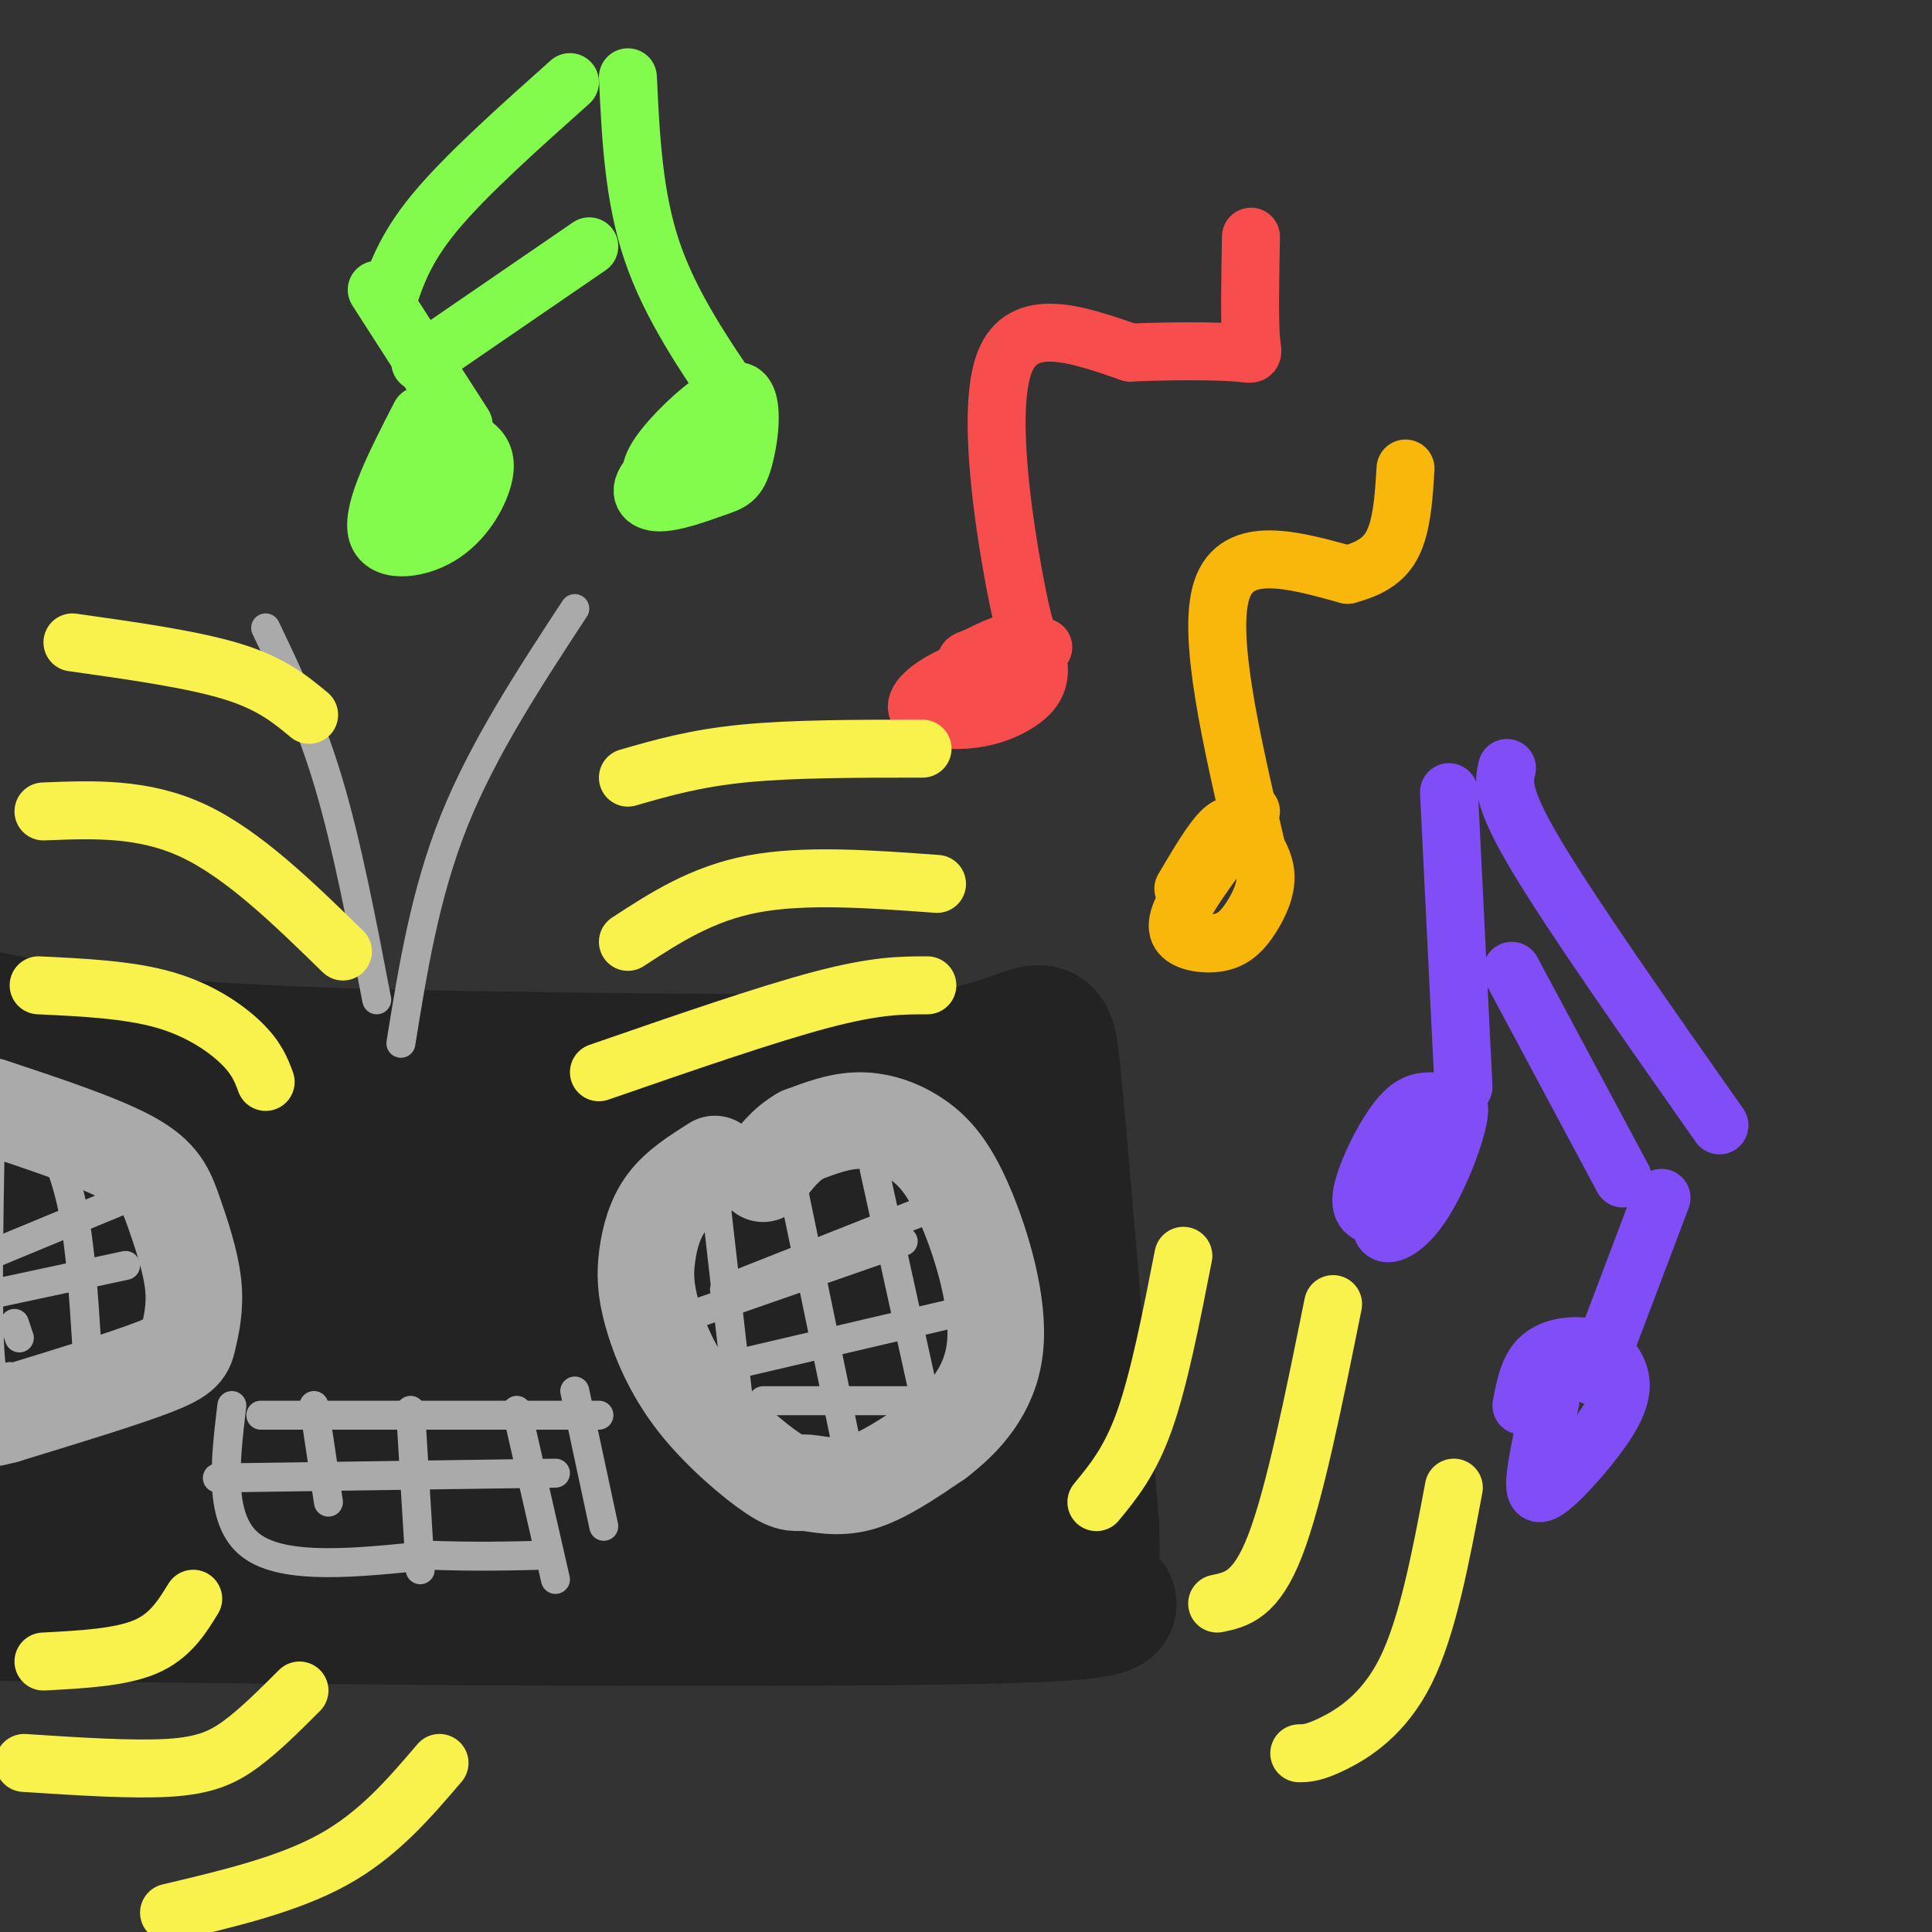 <svg viewBox='0 0 400 400' version='1.1' xmlns='http://www.w3.org/2000/svg' xmlns:xlink='http://www.w3.org/1999/xlink'><rect x="0" y="0" width="400" height="400" fill="#333333" stroke="none"/><g fill='none' stroke='#232323' stroke-width='28' stroke-linecap='round' stroke-linejoin='round'><path d='M-2,211c13.000,2.750 26.000,5.500 58,7c32.000,1.500 83.000,1.750 134,2'/><path d='M190,220c26.711,-3.422 26.489,-12.978 28,2c1.511,14.978 4.756,54.489 8,94'/><path d='M226,316c0.512,17.774 -2.208,15.208 0,15c2.208,-0.208 9.345,1.940 -6,3c-15.345,1.060 -53.173,1.030 -91,1'/><path d='M129,335c-36.833,0.000 -83.417,-0.500 -130,-1'/><path d='M1,332c3.000,-1.643 6.000,-3.286 23,-7c17.000,-3.714 48.000,-9.500 87,-12c39.000,-2.500 86.000,-1.714 74,-3c-12.000,-1.286 -83.000,-4.643 -154,-8'/><path d='M31,302c-35.270,-0.982 -46.443,0.561 -29,2c17.443,1.439 63.504,2.772 106,1c42.496,-1.772 81.427,-6.649 75,-10c-6.427,-3.351 -58.214,-5.175 -110,-7'/><path d='M73,288c-45.845,0.833 -105.458,6.417 -74,2c31.458,-4.417 153.988,-18.833 174,-24c20.012,-5.167 -62.494,-1.083 -145,3'/><path d='M28,269c-30.262,1.088 -33.418,2.308 -30,-1c3.418,-3.308 13.411,-11.144 50,-15c36.589,-3.856 99.774,-3.730 113,-3c13.226,0.730 -23.507,2.066 -58,0c-34.493,-2.066 -66.747,-7.533 -99,-13'/><path d='M4,237c-25.179,-2.298 -38.625,-1.542 -5,-2c33.625,-0.458 114.321,-2.131 125,0c10.679,2.131 -48.661,8.065 -108,14'/><path d='M16,249c-18.769,2.724 -11.691,2.534 -18,6c-6.309,3.466 -26.006,10.587 -3,8c23.006,-2.587 88.716,-14.882 128,-20c39.284,-5.118 52.142,-3.059 65,-1'/><path d='M188,242c12.556,-4.200 11.444,-14.200 11,-2c-0.444,12.200 -0.222,46.600 0,81'/><path d='M199,321c0.411,11.054 1.440,-1.810 -5,-18c-6.440,-16.190 -20.349,-35.705 -24,-37c-3.651,-1.295 2.957,15.630 9,24c6.043,8.370 11.522,8.185 17,8'/><path d='M196,298c3.000,-5.333 2.000,-22.667 1,-40'/></g>
<g fill='none' stroke='#AAAAAA' stroke-width='20' stroke-linecap='round' stroke-linejoin='round'><path d='M148,241c-3.784,2.385 -7.569,4.770 -10,8c-2.431,3.230 -3.509,7.305 -4,11c-0.491,3.695 -0.393,7.011 1,12c1.393,4.989 4.083,11.652 9,18c4.917,6.348 12.060,12.382 16,15c3.940,2.618 4.676,1.820 7,2c2.324,0.180 6.235,1.337 11,0c4.765,-1.337 10.382,-5.169 16,-9'/><path d='M194,298c5.436,-4.144 11.026,-10.003 12,-19c0.974,-8.997 -2.667,-21.133 -6,-29c-3.333,-7.867 -6.359,-11.464 -10,-14c-3.641,-2.536 -7.897,-4.010 -12,-4c-4.103,0.010 -8.051,1.505 -12,3'/><path d='M166,235c-3.333,1.833 -5.667,4.917 -8,8'/><path d='M-2,229c11.365,3.778 22.731,7.556 29,11c6.269,3.444 7.442,6.556 9,11c1.558,4.444 3.500,10.222 4,15c0.500,4.778 -0.442,8.556 -1,11c-0.558,2.444 -0.731,3.556 -7,6c-6.269,2.444 -18.635,6.222 -31,10'/><path d='M1,293c-5.500,1.500 -3.750,0.250 -2,-1'/></g>
<g fill='none' stroke='#AAAAAA' stroke-width='6' stroke-linecap='round' stroke-linejoin='round'><path d='M148,247c0.000,0.000 5.000,44.000 5,44'/><path d='M164,245c0.000,0.000 11.000,53.000 11,53'/><path d='M181,242c0.000,0.000 11.000,50.000 11,50'/><path d='M144,272c0.000,0.000 43.000,-15.000 43,-15'/><path d='M150,283c0.000,0.000 47.000,-11.000 47,-11'/><path d='M158,290c0.000,0.000 34.000,0.000 34,0'/><path d='M150,267c0.000,0.000 43.000,-17.000 43,-17'/><path d='M-2,235c-0.333,18.833 -0.667,37.667 0,46c0.667,8.333 2.333,6.167 4,4'/><path d='M8,231c2.667,5.500 5.333,11.000 7,19c1.667,8.000 2.333,18.500 3,29'/><path d='M3,274c0.000,0.000 1.000,3.000 1,3'/><path d='M-5,261c0.000,0.000 29.000,-12.000 29,-12'/><path d='M-2,268c0.000,0.000 28.000,-6.000 28,-6'/><path d='M54,293c0.000,0.000 70.000,0.000 70,0'/><path d='M48,291c-1.417,11.917 -2.833,23.833 4,29c6.833,5.167 21.917,3.583 37,2'/><path d='M89,322c10.000,0.333 16.500,0.167 23,0'/><path d='M119,288c0.000,0.000 6.000,28.000 6,28'/><path d='M65,291c0.000,0.000 3.000,20.000 3,20'/><path d='M85,292c0.000,0.000 2.000,33.000 2,33'/><path d='M107,292c0.000,0.000 8.000,35.000 8,35'/><path d='M45,306c0.000,0.000 70.000,-1.000 70,-1'/><path d='M55,130c4.583,9.583 9.167,19.167 13,32c3.833,12.833 6.917,28.917 10,45'/><path d='M119,126c-9.500,14.500 -19.000,29.000 -25,44c-6.000,15.000 -8.500,30.500 -11,46'/></g>
<g fill='none' stroke='#F84D4D' stroke-width='12' stroke-linecap='round' stroke-linejoin='round'><path d='M216,134c-7.004,1.820 -14.008,3.639 -19,6c-4.992,2.361 -7.972,5.263 -7,7c0.972,1.737 5.896,2.308 10,2c4.104,-0.308 7.389,-1.495 10,-3c2.611,-1.505 4.549,-3.328 5,-6c0.451,-2.672 -0.585,-6.192 -3,-7c-2.415,-0.808 -6.207,1.096 -10,3'/><path d='M202,136c-2.000,0.667 -2.000,0.833 -2,1'/><path d='M214,133c-0.889,-0.533 -1.778,-1.067 -4,-13c-2.222,-11.933 -5.778,-35.267 -2,-45c3.778,-9.733 14.889,-5.867 26,-2'/><path d='M234,73c8.821,-0.381 17.875,-0.333 22,0c4.125,0.333 3.321,0.952 3,-3c-0.321,-3.952 -0.161,-12.476 0,-21'/></g>
<g fill='none' stroke='#F9B70B' stroke-width='12' stroke-linecap='round' stroke-linejoin='round'><path d='M259,168c-5.179,6.757 -10.358,13.514 -13,18c-2.642,4.486 -2.748,6.699 -1,8c1.748,1.301 5.349,1.688 8,1c2.651,-0.688 4.351,-2.452 6,-5c1.649,-2.548 3.246,-5.879 3,-9c-0.246,-3.121 -2.335,-6.033 -4,-8c-1.665,-1.967 -2.904,-2.991 -5,-1c-2.096,1.991 -5.048,6.995 -8,12'/><path d='M260,175c-5.083,-21.833 -10.167,-43.667 -7,-53c3.167,-9.333 14.583,-6.167 26,-3'/><path d='M279,119c6.178,-1.622 8.622,-4.178 10,-8c1.378,-3.822 1.689,-8.911 2,-14'/></g>
<g fill='none' stroke='#82FB4D' stroke-width='12' stroke-linecap='round' stroke-linejoin='round'><path d='M153,87c-7.400,3.892 -14.799,7.783 -18,11c-3.201,3.217 -2.203,5.759 1,6c3.203,0.241 8.613,-1.819 12,-3c3.387,-1.181 4.753,-1.481 6,-6c1.247,-4.519 2.374,-13.255 -1,-14c-3.374,-0.745 -11.250,6.501 -15,11c-3.750,4.499 -3.375,6.249 -3,8'/><path d='M135,100c-0.500,1.333 -0.250,0.667 0,0'/><path d='M153,84c-7.083,-10.333 -14.167,-20.667 -18,-32c-3.833,-11.333 -4.417,-23.667 -5,-36'/><path d='M87,86c-5.000,9.718 -9.999,19.435 -9,24c0.999,4.565 7.997,3.977 13,1c5.003,-2.977 8.011,-8.344 9,-12c0.989,-3.656 -0.041,-5.600 -2,-7c-1.959,-1.400 -4.845,-2.257 -7,0c-2.155,2.257 -3.577,7.629 -5,13'/><path d='M96,88c0.000,0.000 -18.000,-28.000 -18,-28'/><path d='M80,63c1.833,-5.667 3.667,-11.333 10,-19c6.333,-7.667 17.167,-17.333 28,-27'/><path d='M87,75c0.000,0.000 35.000,-24.000 35,-24'/></g>
<g fill='none' stroke='#804DF6' stroke-width='12' stroke-linecap='round' stroke-linejoin='round'><path d='M292,238c-3.179,6.661 -6.358,13.322 -6,16c0.358,2.678 4.253,1.372 8,-4c3.747,-5.372 7.347,-14.810 8,-19c0.653,-4.190 -1.639,-3.134 -4,-3c-2.361,0.134 -4.789,-0.656 -8,3c-3.211,3.656 -7.203,11.759 -8,16c-0.797,4.241 1.602,4.621 4,5'/><path d='M303,225c0.000,0.000 -3.000,-61.000 -3,-61'/><path d='M321,290c-1.268,5.646 -2.535,11.291 -3,15c-0.465,3.709 -0.127,5.481 3,3c3.127,-2.481 9.042,-9.214 12,-14c2.958,-4.786 2.958,-7.623 2,-10c-0.958,-2.377 -2.873,-4.294 -6,-5c-3.127,-0.706 -7.465,-0.202 -10,2c-2.535,2.202 -3.268,6.101 -4,10'/><path d='M330,285c0.000,0.000 14.000,-37.000 14,-37'/><path d='M312,159c-0.667,2.833 -1.333,5.667 6,18c7.333,12.333 22.667,34.167 38,56'/><path d='M313,201c0.000,0.000 23.000,43.000 23,43'/></g>
<g fill='none' stroke='#F9F24D' stroke-width='12' stroke-linecap='round' stroke-linejoin='round'><path d='M245,260c-2.500,12.750 -5.000,25.500 -8,34c-3.000,8.500 -6.500,12.750 -10,17'/><path d='M276,270c-4.000,19.833 -8.000,39.667 -12,50c-4.000,10.333 -8.000,11.167 -12,12'/><path d='M301,308c-2.711,14.422 -5.422,28.844 -10,38c-4.578,9.156 -11.022,13.044 -15,15c-3.978,1.956 -5.489,1.978 -7,2'/><path d='M124,222c17.333,-6.000 34.667,-12.000 46,-15c11.333,-3.000 16.667,-3.000 22,-3'/><path d='M130,195c7.667,-5.000 15.333,-10.000 26,-12c10.667,-2.000 24.333,-1.000 38,0'/><path d='M130,161c6.917,-2.000 13.833,-4.000 24,-5c10.167,-1.000 23.583,-1.000 37,-1'/><path d='M8,204c9.311,0.444 18.622,0.889 26,3c7.378,2.111 12.822,5.889 16,9c3.178,3.111 4.089,5.556 5,8'/><path d='M9,168c10.333,-0.417 20.667,-0.833 31,4c10.333,4.833 20.667,14.917 31,25'/><path d='M15,133c12.417,1.750 24.833,3.500 33,6c8.167,2.500 12.083,5.750 16,9'/><path d='M9,344c7.917,-0.417 15.833,-0.833 21,-3c5.167,-2.167 7.583,-6.083 10,-10'/><path d='M5,365c11.267,0.733 22.533,1.467 30,1c7.467,-0.467 11.133,-2.133 15,-5c3.867,-2.867 7.933,-6.933 12,-11'/><path d='M35,396c12.333,-2.917 24.667,-5.833 34,-11c9.333,-5.167 15.667,-12.583 22,-20'/></g>
</svg>